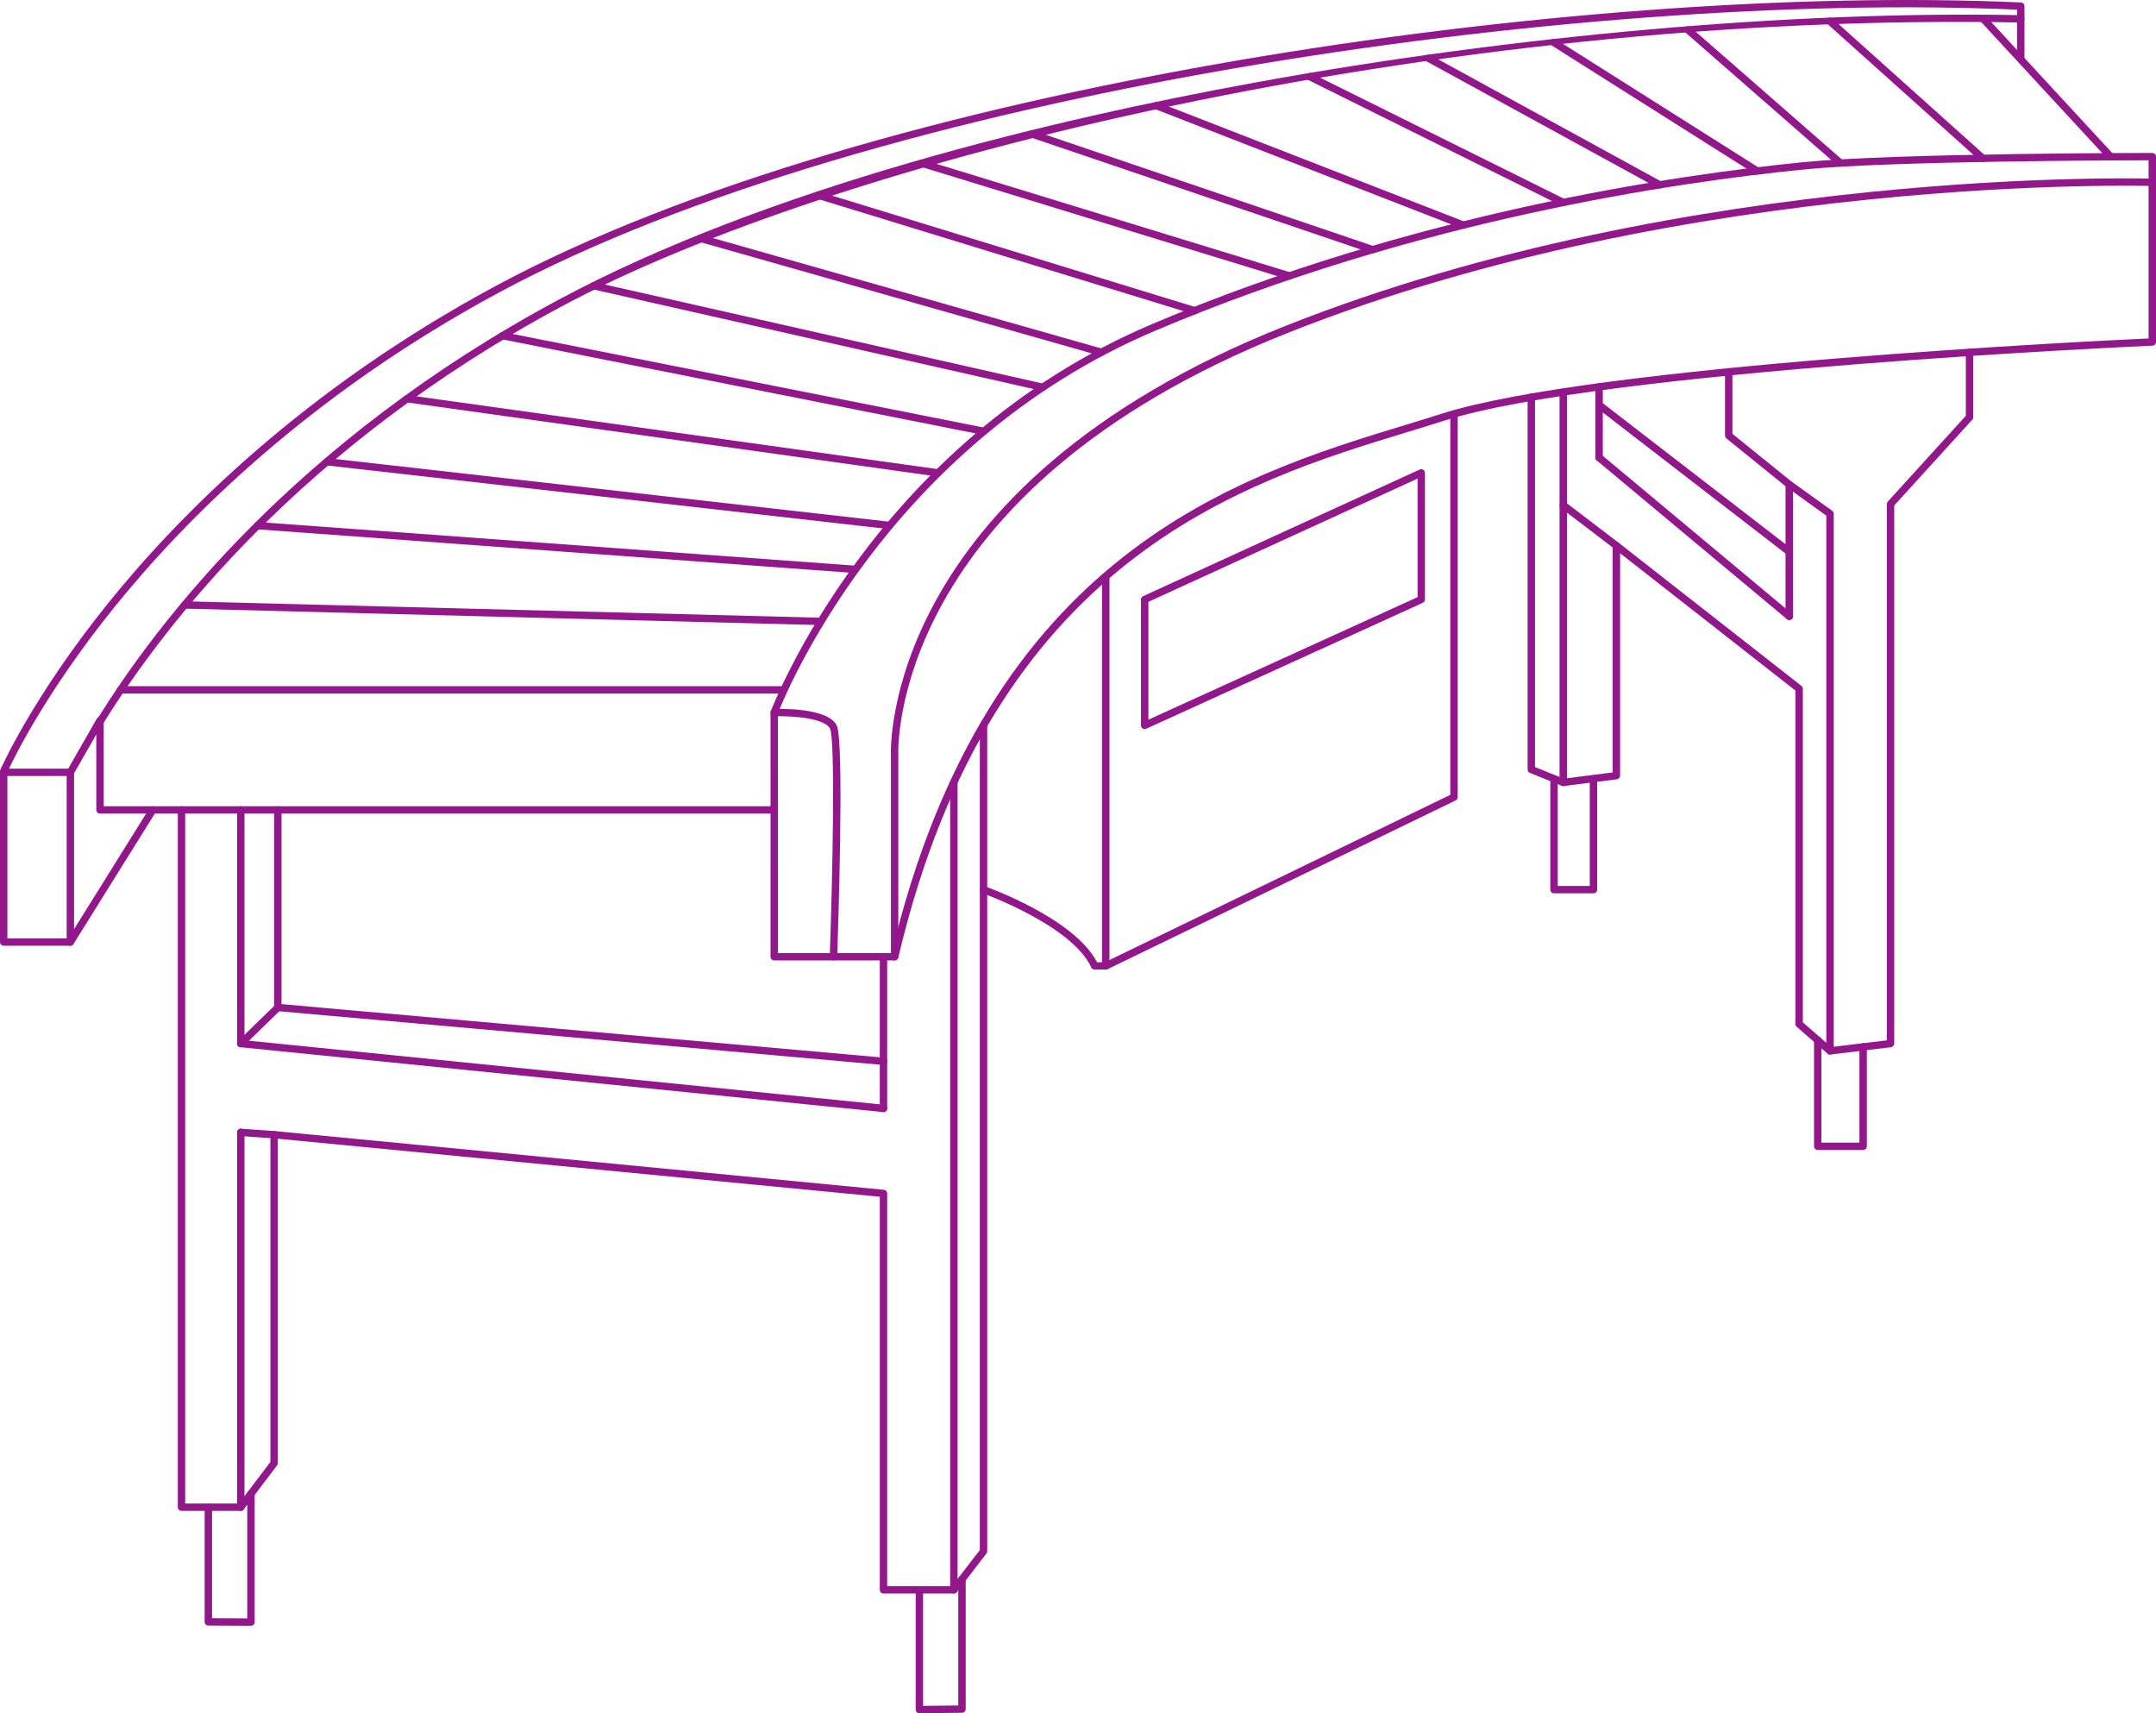 <?xml version="1.0" encoding="utf-8"?>
<!-- Generator: Adobe Illustrator 16.0.0, SVG Export Plug-In . SVG Version: 6.00 Build 0)  -->
<!DOCTYPE svg PUBLIC "-//W3C//DTD SVG 1.1//EN" "http://www.w3.org/Graphics/SVG/1.1/DTD/svg11.dtd">
<svg version="1.1" id="レイヤー_1" xmlns="http://www.w3.org/2000/svg" xmlns:xlink="http://www.w3.org/1999/xlink" x="0px"
	 y="0px" width="146px" height="116px" viewBox="0 0 146 116" enable-background="new 0 0 146 116" xml:space="preserve">
<g>
	<path fill="#91178B" d="M60.582,65.025h-8.153c-0.139,0-0.25-0.111-0.25-0.25V48.251c0-0.029,0.005-0.059,0.015-0.086
		c0.067-0.181,6.905-18.209,25.851-26.235c17.651-7.477,35.206-10.071,44.101-10.952c6.211-0.615,23.432-0.623,23.604-0.623
		c0.14,0,0.251,0.111,0.251,0.25v12.549c0,0.134-0.105,0.244-0.238,0.25c-0.369,0.016-37.219,1.653-47.975,5.082
		c-0.764,0.244-1.568,0.489-2.407,0.745c-11.217,3.419-28.169,8.584-34.552,35.604C60.798,64.945,60.697,65.025,60.582,65.025z
		 M52.68,64.527h7.704c6.484-27.128,23.547-32.332,34.848-35.774c0.836-0.255,1.642-0.5,2.4-0.743
		c10.361-3.303,44.646-4.947,47.865-5.095V10.853c-2.154,0.003-17.525,0.048-23.307,0.619c-8.863,0.879-26.36,3.464-43.951,10.916
		c-18.31,7.756-25.192,24.954-25.561,25.909L52.68,64.527L52.68,64.527z"/>
	<path fill="#91178B" d="M56.441,65.025c-0.003,0-0.006,0-0.009,0c-0.138-0.006-0.247-0.121-0.242-0.258
		c0.201-5.771,0.373-14.64,0.021-15.421c-0.314-0.704-2.48-0.892-3.775-0.847c-0.148-0.007-0.254-0.103-0.259-0.24
		c-0.005-0.137,0.104-0.253,0.242-0.258c0.375-0.013,3.697-0.095,4.252,1.143c0.51,1.139,0.073,14.161,0.021,15.641
		C56.687,64.92,56.577,65.025,56.441,65.025z"/>
	<path fill="#91178B" d="M60.582,65.025c-0.139,0-0.251-0.111-0.251-0.25V51.109c-0.01-0.167-0.696-18.183,26.75-29.057
		c27.328-10.829,58.365-9.966,58.677-9.958c0.142,0.004,0.246,0.12,0.242,0.258c-0.005,0.138-0.12,0.237-0.259,0.241
		c-0.312-0.01-31.249-0.866-58.475,9.922c-27.115,10.742-26.444,28.402-26.435,28.58v13.68
		C60.832,64.914,60.72,65.025,60.582,65.025z"/>
	<path fill="#91178B" d="M4.766,64.032H0.249c-0.139,0-0.25-0.112-0.25-0.249V52.227c0-0.034,0.006-0.067,0.021-0.098
		c0.021-0.048,2.143-4.889,7.326-11.318c4.778-5.927,13.214-14.464,26.274-21.479C58.895,5.753,106.882-1.188,136.854,0.167
		c0.133,0.006,0.238,0.115,0.238,0.249V3.96c0,0.138-0.113,0.25-0.253,0.25c-0.139,0-0.25-0.111-0.25-0.25V0.653
		c-29.913-1.311-77.6,5.614-102.731,19.116C20.873,26.745,12.485,35.231,7.735,41.123C2.864,47.166,0.728,51.774,0.501,52.28v11.255
		h4.125l5.506-8.83c0.073-0.117,0.229-0.154,0.346-0.081c0.118,0.072,0.153,0.226,0.081,0.342l-5.582,8.948
		C4.933,63.986,4.852,64.032,4.766,64.032z"/>
	<path fill="#91178B" d="M6.81,49.056c-0.043,0-0.09-0.012-0.131-0.037c-0.118-0.072-0.155-0.225-0.083-0.342
		c4.015-6.492,13.402-18.808,31.167-28.35c14.256-7.66,33.55-12.243,47.228-14.739c17.553-3.203,36.445-4.87,51.855-4.561
		c0.139,0.003,0.25,0.116,0.246,0.253c-0.004,0.138-0.099,0.256-0.257,0.244c-39.487-0.777-80.387,9.33-98.834,19.239
		C20.34,30.251,11.012,42.487,7.023,48.937C6.977,49.013,6.895,49.056,6.81,49.056z"/>
	<path fill="#91178B" d="M142.922,10.853c-0.067,0-0.135-0.027-0.187-0.08l-8.648-9.361c-0.094-0.101-0.087-0.258,0.018-0.352
		c0.102-0.091,0.261-0.085,0.353,0.015l8.649,9.361c0.095,0.101,0.086,0.258-0.016,0.352
		C143.043,10.831,142.979,10.853,142.922,10.853z"/>
	<path fill="#91178B" d="M64.595,107.891h-4.766c-0.139,0-0.251-0.113-0.251-0.25V81.029l-40.765-3.928v21.967
		c0,0.053-0.019,0.104-0.05,0.147l-2.258,2.981c-0.046,0.062-0.122,0.1-0.201,0.1H12.29c-0.139,0-0.25-0.111-0.25-0.249V54.835
		c0-0.138,0.111-0.249,0.25-0.249s0.251,0.111,0.251,0.249V101.8h3.638l2.132-2.815V76.827c0-0.069,0.029-0.138,0.082-0.185
		c0.051-0.047,0.124-0.074,0.191-0.063l41.267,3.978c0.129,0.012,0.228,0.118,0.228,0.248v26.586h4.392l1.88-2.44V49.115
		c0-0.138,0.112-0.249,0.251-0.249s0.251,0.111,0.251,0.249v55.917c0,0.054-0.019,0.106-0.051,0.149l-2.007,2.606
		C64.747,107.854,64.673,107.891,64.595,107.891z"/>
	<path fill="#91178B" d="M59.829,72.107c-0.007,0-0.015,0-0.023-0.002l-41.015-3.645c-0.129-0.012-0.229-0.118-0.229-0.248V54.835
		c0-0.138,0.112-0.249,0.251-0.249s0.25,0.111,0.25,0.249v13.151l40.514,3.6v-6.811c0-0.137,0.112-0.248,0.251-0.248
		c0.139,0,0.25,0.111,0.25,0.248v7.082c0,0.069-0.029,0.138-0.081,0.185C59.952,72.084,59.891,72.107,59.829,72.107z"/>
	<path fill="#91178B" d="M16.305,70.906c-0.139,0-0.25-0.111-0.25-0.249V54.835c0-0.138,0.112-0.249,0.25-0.249
		c0.138,0,0.251,0.111,0.251,0.249v15.822C16.556,70.795,16.442,70.906,16.305,70.906z"/>
	<path fill="#91178B" d="M16.305,102.298c-0.139,0-0.25-0.112-0.25-0.249V76.67c0-0.137,0.112-0.249,0.25-0.249
		c0.138,0,0.251,0.112,0.251,0.249v25.379C16.556,102.186,16.442,102.298,16.305,102.298z"/>
	<path fill="#91178B" d="M64.595,107.891c-0.139,0-0.251-0.113-0.251-0.25V52.974c0-0.138,0.112-0.249,0.251-0.249
		c0.139,0,0.251,0.111,0.251,0.249v54.667C64.846,107.777,64.733,107.891,64.595,107.891z"/>
	<path fill="#91178B" d="M59.829,75.296c-0.139,0-0.251-0.11-0.251-0.248v-3.188c0-0.137,0.112-0.25,0.251-0.25
		c0.139,0,0.25,0.113,0.25,0.25v3.188C60.08,75.186,59.967,75.296,59.829,75.296z"/>
	<path fill="#91178B" d="M59.83,75.296c-0.009,0-0.017,0-0.026-0.001L16.28,70.904c-0.138-0.014-0.238-0.135-0.224-0.271
		c0.014-0.138,0.141-0.24,0.275-0.223l43.523,4.389c0.138,0.016,0.238,0.139,0.224,0.273C60.064,75.2,59.957,75.296,59.83,75.296z"
		/>
	<path fill="#91178B" d="M16.305,70.906c-0.065,0-0.129-0.025-0.179-0.074c-0.097-0.1-0.094-0.256,0.003-0.354l2.509-2.441
		c0.1-0.098,0.259-0.094,0.354,0.004c0.097,0.1,0.096,0.256-0.003,0.352l-2.508,2.443C16.432,70.883,16.368,70.906,16.305,70.906z"
		/>
	<path fill="#91178B" d="M18.562,77.076c-0.006,0-0.012,0-0.018-0.001l-2.258-0.157c-0.138-0.01-0.242-0.128-0.232-0.266
		c0.01-0.137,0.139-0.248,0.269-0.23l2.256,0.157c0.138,0.01,0.244,0.129,0.233,0.267C18.804,76.977,18.692,77.076,18.562,77.076z"
		/>
	<path fill="#91178B" d="M16.995,110.078L16.995,110.078l-2.887-0.016c-0.138,0-0.25-0.11-0.25-0.246v-7.77
		c0-0.138,0.113-0.249,0.251-0.249c0.139,0,0.25,0.111,0.25,0.249v7.52l2.385,0.015v-8.44c0-0.139,0.111-0.25,0.25-0.25
		c0.138,0,0.251,0.111,0.251,0.25v8.688c0,0.065-0.026,0.13-0.074,0.177C17.124,110.052,17.061,110.078,16.995,110.078z"/>
	<path fill="#91178B" d="M62.26,116c-0.066,0-0.13-0.025-0.177-0.07c-0.047-0.048-0.074-0.111-0.074-0.179v-8.11
		c0-0.138,0.112-0.25,0.251-0.25c0.139,0,0.25,0.112,0.25,0.25v7.859l2.383-0.027v-8.545c0-0.137,0.112-0.248,0.251-0.248
		s0.251,0.111,0.251,0.248v8.789c0,0.137-0.11,0.247-0.248,0.249L62.263,116C62.262,116,62.261,116,62.26,116z"/>
	<path fill="#91178B" d="M123.924,71.402c-0.062,0-0.12-0.021-0.166-0.062l-2.09-1.82c-0.056-0.047-0.086-0.115-0.086-0.188V46.756
		l-11.872-9.299v15.059c0,0.125-0.096,0.231-0.22,0.247l-3.597,0.457c-0.045,0.006-0.088,0-0.127-0.017l-2.164-0.871
		c-0.097-0.038-0.155-0.129-0.155-0.23V26.889c0-0.137,0.11-0.249,0.25-0.249c0.138,0,0.251,0.111,0.251,0.249v25.046l1.945,0.784
		l3.312-0.421V36.944c0-0.096,0.056-0.183,0.142-0.224c0.088-0.042,0.189-0.031,0.266,0.029l12.378,9.691
		c0.059,0.047,0.094,0.119,0.094,0.196v22.585l1.921,1.672l3.766-0.455v-36.31c0-0.062,0.023-0.121,0.065-0.167l5.286-5.809v-4.3
		c0-0.138,0.111-0.25,0.252-0.25c0.139,0,0.25,0.111,0.25,0.25v4.396c0,0.062-0.023,0.122-0.064,0.167l-5.287,5.81v36.433
		c0,0.126-0.096,0.23-0.221,0.246l-4.097,0.496C123.944,71.4,123.935,71.402,123.924,71.402z"/>
	<path fill="#91178B" d="M121.164,37.607c-0.056,0-0.108-0.019-0.153-0.053l-12.877-9.939c-0.062-0.047-0.098-0.119-0.098-0.196
		v-1.232c0-0.137,0.111-0.249,0.252-0.249c0.138,0,0.25,0.112,0.25,0.249v1.111l12.375,9.551v-3.928l-4.006-3.237
		c-0.059-0.047-0.092-0.118-0.092-0.194v-4.32c0-0.138,0.11-0.249,0.25-0.249c0.139,0,0.25,0.111,0.25,0.249v4.202l4.007,3.238
		c0.059,0.047,0.094,0.119,0.094,0.193v4.555c0,0.096-0.056,0.183-0.144,0.224C121.239,37.599,121.201,37.607,121.164,37.607z"/>
	<path fill="#91178B" d="M123.924,71.402c-0.139,0-0.25-0.111-0.25-0.25V34.913l-2.657-1.91c-0.11-0.08-0.137-0.236-0.055-0.347
		c0.08-0.113,0.238-0.135,0.35-0.056l2.761,1.984c0.065,0.047,0.104,0.123,0.104,0.202v36.366
		C124.174,71.291,124.062,71.402,123.924,71.402z"/>
	<path fill="#91178B" d="M105.86,53.223c-0.137,0-0.25-0.111-0.25-0.249V26.632c0-0.138,0.113-0.249,0.25-0.249
		c0.141,0,0.252,0.111,0.252,0.249v26.341C106.112,53.111,106.001,53.223,105.86,53.223z"/>
	<path fill="#91178B" d="M121.164,41.977c-0.14,0-0.251-0.111-0.251-0.249v-4.37c0-0.137,0.111-0.249,0.251-0.249
		c0.138,0,0.252,0.111,0.252,0.249v4.37C121.416,41.866,121.302,41.977,121.164,41.977z"/>
	<path fill="#91178B" d="M121.164,41.977c-0.058,0-0.115-0.019-0.162-0.059l-12.877-10.747c-0.104-0.089-0.118-0.246-0.03-0.351
		c0.09-0.104,0.248-0.118,0.354-0.031l12.877,10.748c0.106,0.088,0.12,0.245,0.03,0.35
		C121.306,41.946,121.235,41.977,121.164,41.977z"/>
	<path fill="#91178B" d="M108.288,31.23c-0.141,0-0.252-0.111-0.252-0.249v-3.562c0-0.138,0.111-0.249,0.252-0.249
		c0.138,0,0.25,0.111,0.25,0.249v3.562C108.538,31.119,108.426,31.23,108.288,31.23z"/>
	<path fill="#91178B" d="M109.458,37.193c-0.055,0-0.107-0.016-0.152-0.051l-3.596-2.739c-0.111-0.083-0.131-0.24-0.047-0.349
		c0.083-0.109,0.24-0.13,0.354-0.045l3.594,2.739c0.113,0.083,0.133,0.239,0.049,0.349C109.606,37.16,109.533,37.193,109.458,37.193
		z"/>
	<path fill="#91178B" d="M107.906,60.484h-2.671c-0.137,0-0.25-0.11-0.25-0.248v-7.403c0-0.137,0.113-0.249,0.25-0.249
		c0.14,0,0.252,0.111,0.252,0.249v7.153h2.169V52.8c0-0.138,0.112-0.249,0.25-0.249c0.139,0,0.252,0.111,0.252,0.249v7.437
		C108.158,60.374,108.045,60.484,107.906,60.484z"/>
	<path fill="#91178B" d="M126.167,77.861h-3.075c-0.138,0-0.25-0.112-0.25-0.25v-7.186c0-0.136,0.112-0.246,0.25-0.246
		s0.251,0.11,0.251,0.246v6.938h2.574v-6.482c0-0.136,0.111-0.248,0.25-0.248s0.251,0.112,0.251,0.248v6.73
		C126.418,77.749,126.306,77.861,126.167,77.861z"/>
	<path fill="#91178B" d="M74.881,65.646h-0.753c-0.098,0-0.188-0.058-0.229-0.146c-1.319-2.854-7.321-5.009-7.381-5.029
		c-0.131-0.048-0.199-0.188-0.152-0.316c0.047-0.131,0.191-0.196,0.321-0.151c0.25,0.089,6.071,2.183,7.6,5.146h0.537l23.388-11.334
		v-25.79c0-0.137,0.113-0.249,0.251-0.249c0.14,0,0.251,0.111,0.251,0.249v25.944c0,0.096-0.055,0.182-0.141,0.224l-23.581,11.43
		C74.956,65.637,74.919,65.646,74.881,65.646z"/>
	<path fill="#91178B" d="M74.881,65.646c-0.139,0-0.251-0.111-0.251-0.248V39.039c0-0.137,0.112-0.249,0.251-0.249
		c0.138,0,0.25,0.111,0.25,0.249v26.357C75.131,65.534,75.019,65.646,74.881,65.646z"/>
	<path fill="#91178B" d="M4.766,64.032c-0.139,0-0.251-0.112-0.251-0.249V52.539H0.249c-0.139,0-0.25-0.111-0.25-0.249
		s0.111-0.249,0.25-0.249h4.516c0.138,0,0.25,0.111,0.25,0.249v11.494C5.016,63.92,4.903,64.032,4.766,64.032z"/>
	<path fill="#91178B" d="M52.428,55.084H6.772c-0.139,0-0.251-0.111-0.251-0.249v-5.11l-1.538,2.688
		c-0.069,0.119-0.222,0.162-0.342,0.093c-0.121-0.067-0.163-0.22-0.094-0.339l2.008-3.507c0.054-0.098,0.168-0.147,0.282-0.118
		c0.109,0.028,0.187,0.128,0.187,0.241v5.804H52.43c0.139,0,0.251,0.111,0.251,0.249C52.68,54.974,52.566,55.084,52.428,55.084z"/>
	<path fill="#91178B" d="M53.085,46.959H8.167c-0.139,0-0.25-0.111-0.25-0.249s0.112-0.249,0.25-0.249h44.918
		c0.139,0,0.251,0.111,0.251,0.249S53.224,46.959,53.085,46.959z"/>
	<path fill="#91178B" d="M55.567,42.323c-0.002,0-0.004,0-0.005,0l-43.063-1.115c-0.139-0.003-0.248-0.118-0.245-0.254
		c0.004-0.138,0.123-0.245,0.257-0.243l43.062,1.114c0.139,0.004,0.249,0.118,0.245,0.255
		C55.814,42.216,55.704,42.323,55.567,42.323z"/>
	<path fill="#91178B" d="M57.91,38.797c-0.006,0-0.013,0-0.019,0l-40.476-2.959c-0.138-0.011-0.241-0.13-0.23-0.267
		c0.009-0.138,0.135-0.241,0.269-0.23L57.927,38.3c0.138,0.01,0.242,0.13,0.232,0.267C58.149,38.697,58.04,38.797,57.91,38.797z"/>
	<path fill="#91178B" d="M60.224,35.823c-0.01,0-0.02,0-0.029-0.001l-38.09-4.311c-0.138-0.016-0.237-0.139-0.221-0.276
		c0.016-0.137,0.144-0.234,0.277-0.22l38.091,4.311c0.138,0.016,0.235,0.14,0.221,0.276C60.457,35.729,60.348,35.823,60.224,35.823z
		"/>
	<path fill="#91178B" d="M63.502,32.263c-0.012,0-0.023-0.001-0.035-0.002l-35.936-5.018c-0.138-0.02-0.232-0.145-0.213-0.281
		c0.02-0.137,0.149-0.228,0.283-0.212l35.937,5.019c0.137,0.019,0.231,0.145,0.213,0.281C63.732,32.173,63.625,32.263,63.502,32.263
		z"/>
	<path fill="#91178B" d="M66.609,29.449c-0.017,0-0.033-0.001-0.05-0.005l-32.573-6.472c-0.136-0.026-0.224-0.158-0.196-0.293
		c0.027-0.135,0.16-0.223,0.295-0.195l32.573,6.471c0.135,0.026,0.224,0.158,0.196,0.293C66.831,29.367,66.728,29.449,66.609,29.449
		z"/>
	<path fill="#91178B" d="M70.603,26.47c-0.018,0-0.037-0.002-0.056-0.006L40.146,19.59c-0.135-0.031-0.221-0.164-0.19-0.298
		c0.032-0.133,0.16-0.22,0.3-0.187l30.403,6.873c0.135,0.031,0.219,0.164,0.188,0.299C70.823,26.392,70.719,26.47,70.603,26.47z"/>
	<path fill="#91178B" d="M74.586,24.101c-0.022,0-0.047-0.003-0.069-0.01L47.35,16.372c-0.133-0.038-0.21-0.175-0.172-0.308
		c0.037-0.132,0.173-0.211,0.31-0.17l27.166,7.719c0.135,0.038,0.213,0.175,0.174,0.308C74.795,24.029,74.694,24.101,74.586,24.101z
		"/>
	<path fill="#91178B" d="M80.89,21.282c-0.022,0-0.05-0.003-0.074-0.011L55.33,13.454c-0.132-0.041-0.207-0.179-0.166-0.311
		c0.041-0.132,0.181-0.208,0.313-0.165l25.486,7.818c0.132,0.04,0.206,0.18,0.166,0.311C81.097,21.213,80.996,21.282,80.89,21.282z"
		/>
	<path fill="#91178B" d="M87.313,18.931c-0.024,0-0.049-0.003-0.074-0.011l-24.89-7.631c-0.132-0.041-0.207-0.18-0.166-0.312
		c0.04-0.131,0.181-0.208,0.313-0.165l24.89,7.631c0.133,0.041,0.206,0.18,0.166,0.312C87.521,18.862,87.421,18.931,87.313,18.931z"
		/>
	<path fill="#91178B" d="M92.952,17.152c-0.026,0-0.055-0.004-0.081-0.014l-23.08-7.834C69.66,9.26,69.59,9.118,69.635,8.987
		c0.045-0.129,0.188-0.199,0.319-0.154l23.081,7.835c0.132,0.044,0.2,0.185,0.155,0.315C93.153,17.086,93.056,17.152,92.952,17.152z
		"/>
	<path fill="#91178B" d="M99.088,15.49c-0.03,0-0.062-0.005-0.091-0.017l-20.785-8.09c-0.129-0.05-0.191-0.195-0.143-0.323
		c0.051-0.127,0.197-0.189,0.324-0.141l20.785,8.09c0.129,0.05,0.191,0.195,0.143,0.323C99.283,15.431,99.188,15.49,99.088,15.49z"
		/>
	<path fill="#91178B" d="M105.86,13.958c-0.037,0-0.075-0.008-0.111-0.026L88.585,5.413c-0.124-0.062-0.174-0.211-0.109-0.334
		c0.061-0.123,0.211-0.172,0.334-0.111l17.166,8.519c0.123,0.062,0.174,0.21,0.11,0.334
		C106.042,13.907,105.954,13.958,105.86,13.958z"/>
	<path fill="#91178B" d="M112.386,12.761c-0.041,0-0.082-0.01-0.119-0.032L96.622,4.165c-0.121-0.066-0.164-0.218-0.1-0.338
		c0.068-0.12,0.221-0.165,0.343-0.098l15.642,8.565c0.12,0.066,0.164,0.217,0.098,0.338
		C112.562,12.715,112.474,12.761,112.386,12.761z"/>
	<path fill="#91178B" d="M118.987,11.823c-0.047,0-0.094-0.012-0.135-0.038l-13.752-8.693c-0.117-0.073-0.15-0.228-0.076-0.343
		c0.076-0.115,0.229-0.15,0.348-0.076l13.752,8.692c0.115,0.075,0.148,0.228,0.075,0.344
		C119.151,11.783,119.069,11.823,118.987,11.823z"/>
	<path fill="#91178B" d="M124.629,11.29c-0.06,0-0.116-0.021-0.166-0.062l-10.321-9.019c-0.105-0.09-0.117-0.248-0.022-0.351
		c0.09-0.103,0.248-0.113,0.354-0.022l10.323,9.018c0.104,0.091,0.114,0.249,0.022,0.351
		C124.769,11.261,124.699,11.29,124.629,11.29z"/>
	<path fill="#91178B" d="M134.271,10.965c-0.06,0-0.121-0.021-0.168-0.063l-10.35-9.278c-0.104-0.092-0.109-0.249-0.02-0.351
		c0.095-0.102,0.254-0.11,0.354-0.018l10.349,9.278c0.104,0.092,0.111,0.25,0.019,0.352
		C134.408,10.938,134.34,10.965,134.271,10.965z"/>
	<path fill="#91178B" d="M77.515,49.364c-0.047,0-0.094-0.013-0.136-0.039c-0.071-0.045-0.114-0.125-0.114-0.209v-8.527
		c0-0.097,0.058-0.185,0.146-0.226l18.73-8.574c0.075-0.036,0.17-0.03,0.239,0.017c0.073,0.046,0.115,0.124,0.115,0.209v8.574
		c0,0.098-0.058,0.186-0.146,0.226l-18.731,8.526C77.586,49.357,77.55,49.364,77.515,49.364z M77.767,40.748v7.979l18.229-8.298
		v-8.026L77.767,40.748z"/>
</g>
</svg>
